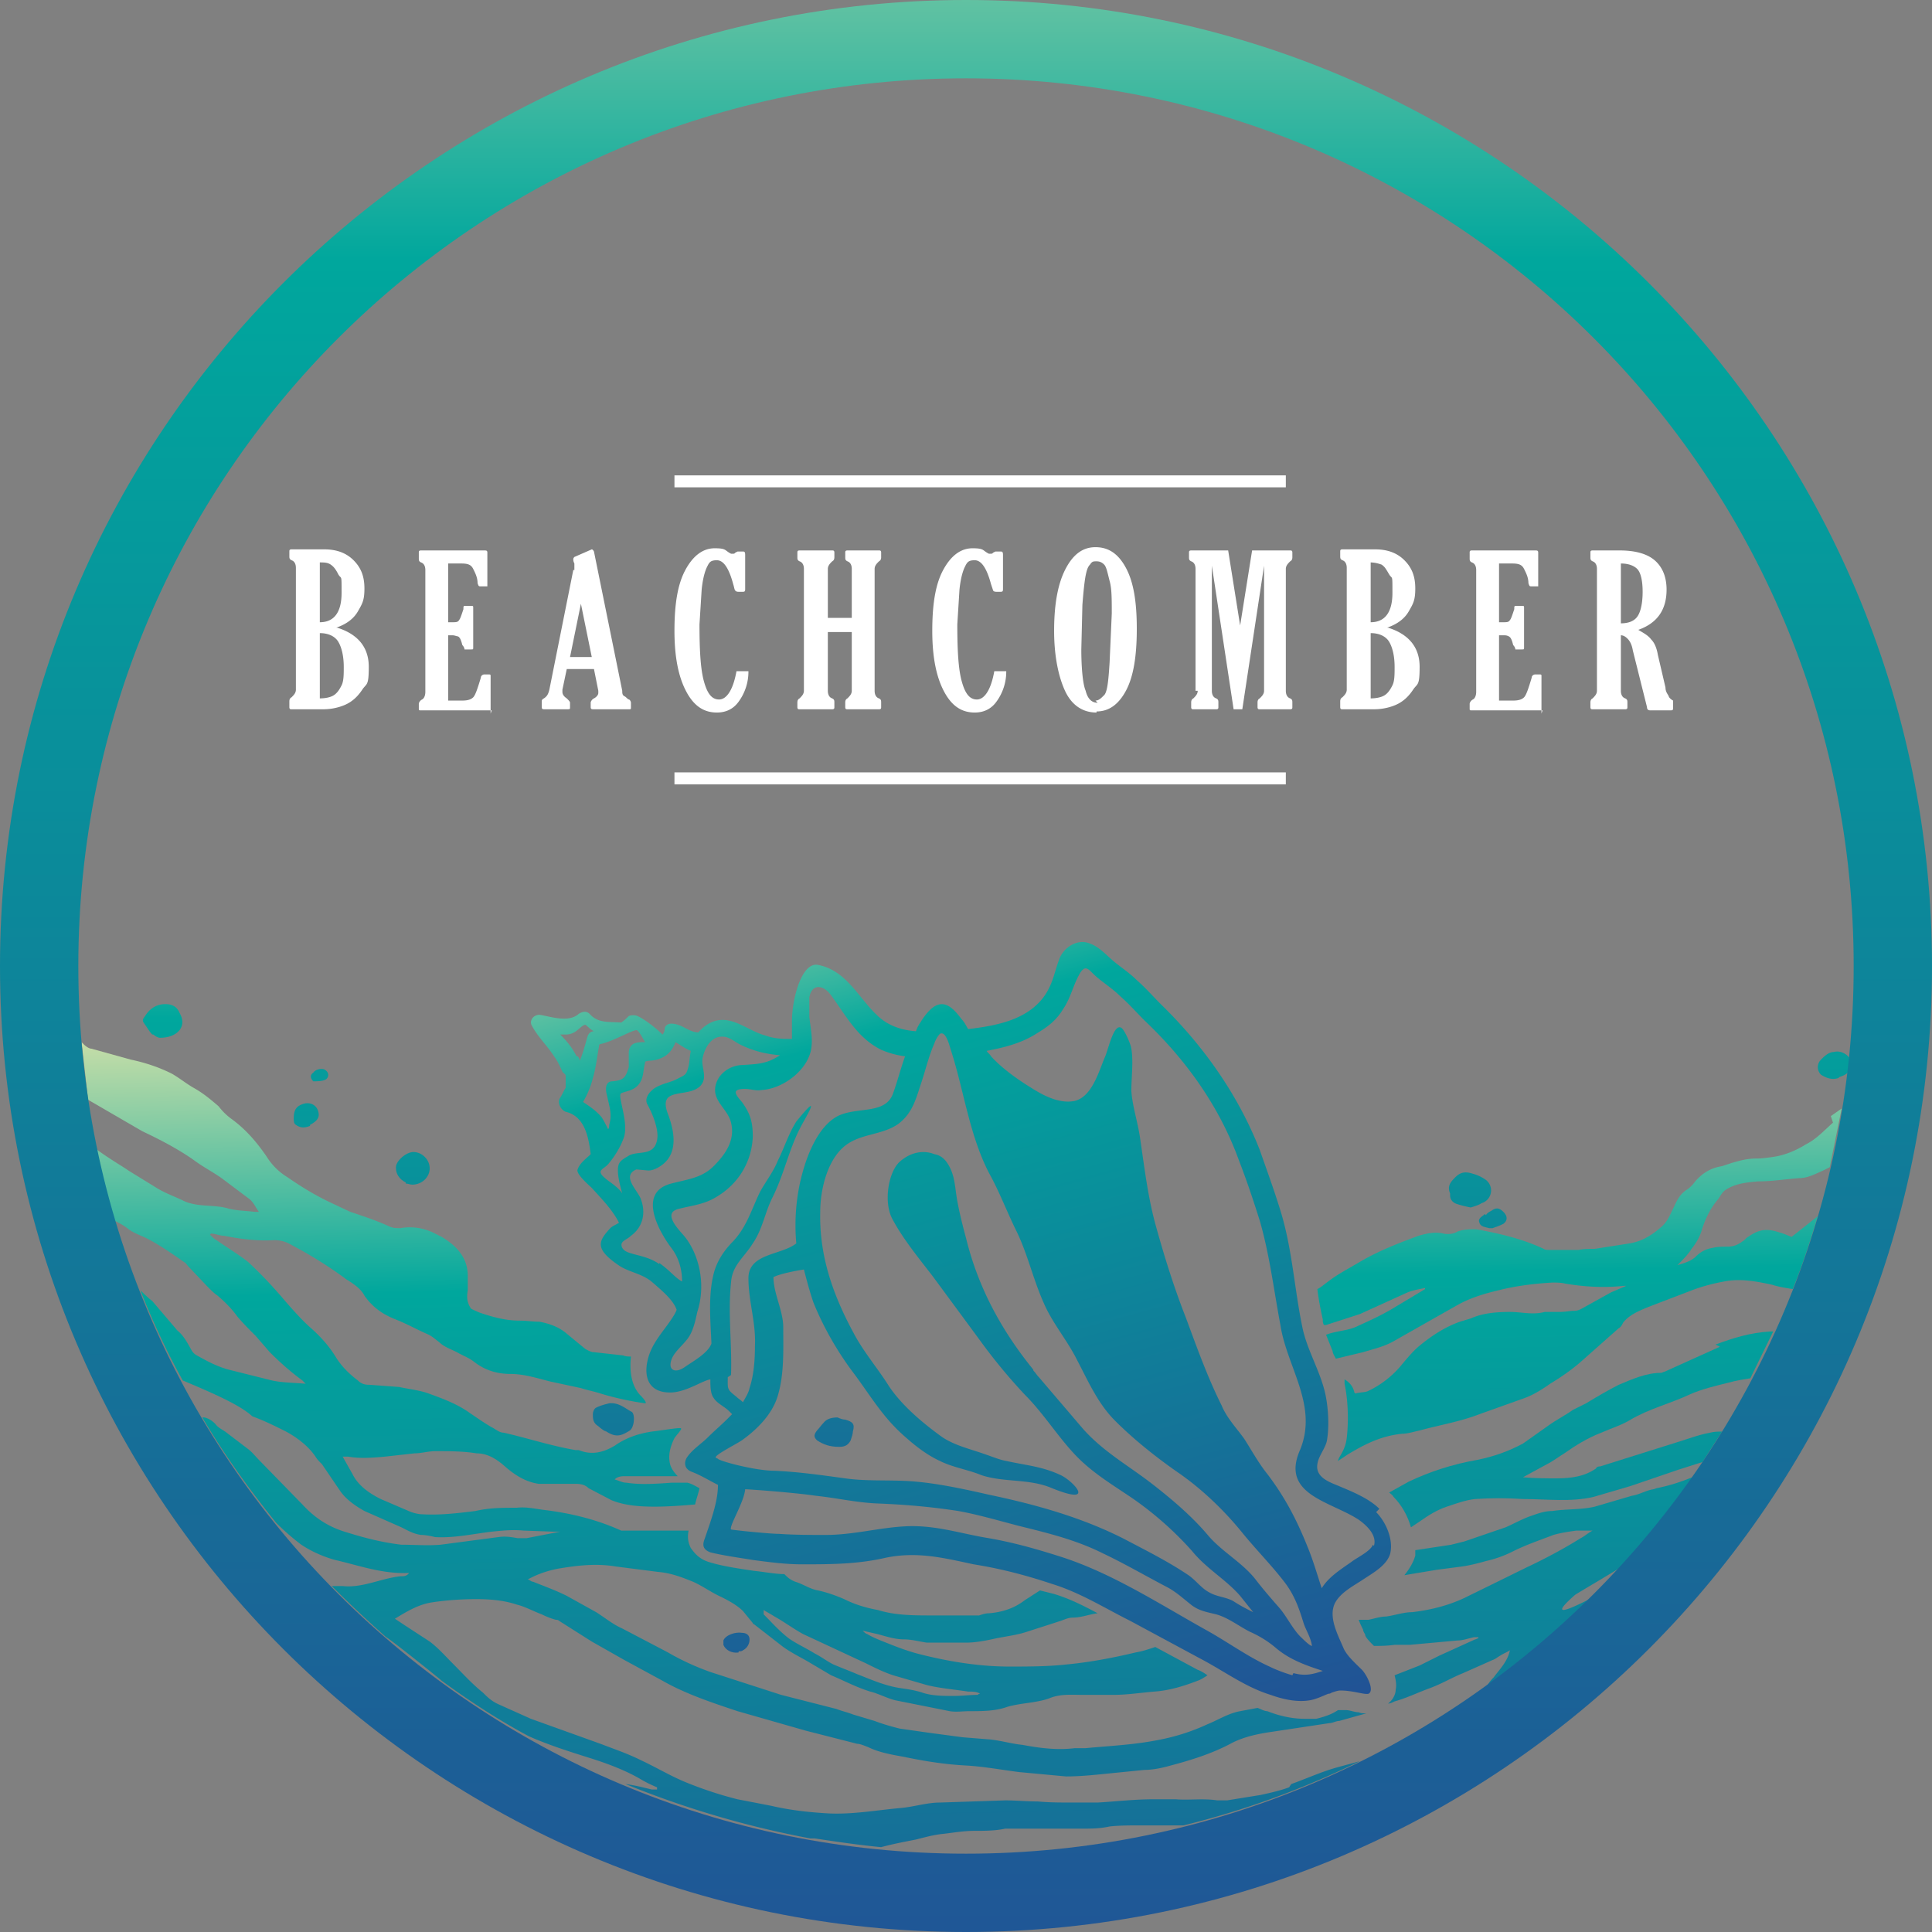 <svg xmlns="http://www.w3.org/2000/svg" viewBox="0 0 177.6 177.6" xmlns:v="https://vecta.io/nano"><rect x="0" y="0" width="177.6" height="177.6" fill="#808080" stroke="none"/><defs><linearGradient id="A" x1="135.1" y1="62.1" x2="135.1" y2="195.4" gradientUnits="userSpaceOnUse"><stop offset="0" stop-color="#e5e6a9"/><stop offset=".2" stop-color="#00a79d"/><stop offset="1" stop-color="#2e3192"/></linearGradient><linearGradient id="B" x1="15" y1="66.9" x2="15" y2="200.2" href="#A"/><linearGradient id="C" x1="38" x2="38" href="#A"/><linearGradient id="D" x1="168.7" x2="168.7" href="#A"/><linearGradient id="E" x1="28.2" y1="63.2" x2="28.2" y2="196.5" href="#A"/><linearGradient id="F" x1="137.2" x2="137.2" href="#A"/><linearGradient id="G" x1="29.4" y1="61.5" x2="29.4" y2="194.9" href="#A"/><linearGradient id="H" x1="67.7" x2="67.7" href="#A"/><linearGradient id="I" x1="156.5" x2="156.5" href="#A"/><linearGradient id="J" x1="76.8" y1="56.6" x2="76.8" y2="189.9" href="#A"/><linearGradient id="K" x1="56.3" x2="56.3" href="#A"/><linearGradient id="L" x1="144.8" y1="89.4" x2="147.4" y2="226.3" href="#A"/><linearGradient id="M" x1="144.9" y1="89.4" x2="147.5" y2="226.3" href="#A"/><linearGradient id="N" x1="65.8" y1="90.9" x2="68.4" y2="227.8" href="#A"/><linearGradient id="O" x1="139.3" y1="89.5" x2="142" y2="226.4" href="#A"/><linearGradient id="P" x1="129.2" y1="89.7" x2="131.8" y2="226.6" href="#A"/><linearGradient id="Q" x1="75.6" y1="70.8" x2="108.1" y2="189.2" href="#A"/><linearGradient id="R" x1="88.8" y1="-32.5" x2="88.8" y2="249.8" href="#A"/></defs><path d="M133.3 109.9c0 .4.3.7.7.8.3.1.7.2 1.2.3.3-.1.7-.2 1-.4a1.22 1.22 0 0 0 .3-2.2c-.3-.2-.7-.4-1.1-.5-.6-.2-1.1-.2-1.6.3-.4.4-.8.8-.5 1.5v.2z" fill="url(#A)"/><path d="M14.1 95.1c.1.1.4.3.6.3.7 0 1.4-.2 1.8-.7s.3-1.1 0-1.6c-.2-.5-.6-.8-1.3-.8-.8 0-1.4.4-1.8 1-.1.2-.4.4-.2.7.3.4.5.8.8 1.1z" fill="url(#B)"/><path d="M37.3,108.8c.2,0,.4.1.6.1.9,0,1.6-.7,1.6-1.5,0-.8-.7-1.5-1.5-1.5-.7,0-1.7.9-1.6,1.5,0,.5.3,1,.9,1.3Z" fill="url(#C)"/><path d="M169.1,99c.7-.2,1.1-.6,1.1-1.2,0-.7-.9-1.3-1.6-1.1-.5,0-.9.4-1.2.7-.4.4-.4,1,0,1.4.5.3,1,.5,1.6.3Z" fill="url(#D)"/><path d="M28.5,103.4c.4-.2.8-.5.8-.9,0-.8-.7-1.3-1.5-1-.6.2-.8.6-.8,1.3,0,.2,0,.5.2.6.4.3.8.3,1.3.1Z" fill="url(#E)"/><path d="M136.5 111.6c-.2.2-.7.4-.5.8.1.4.6.4.9.5h.3c.3-.1.6-.2 1-.4.4-.3.4-.7 0-1.1s-.7-.4-1.1-.1c-.2.1-.4.2-.5.4z" fill="url(#F)"/><path d="M30,99.2c.3-.3.2-.7-.2-.9-.3-.1-.8,0-1,.3-.3.2-.3.5,0,.8.4,0,.9,0,1.2-.2Z" fill="url(#G)"/><path d="M67.9 151.8c.1 0 .3 0 .4-.1a1.1 1.1 0 0 0 .6-1c0-.4-.3-.6-.7-.6-.6-.1-1.5.2-1.7.7v.4c.2.5.8.8 1.4.7z" fill="url(#H)"/><path d="M155.3,139.6c0,.5,0,.9.2,1.4.2.4.6.6,1,.5.6,0,1-.4,1.2-.9.1-.2,0-.5,0-.7-.4-.7-1.6-.8-2.3-.4Z" fill="url(#I)"/><path d="M77.2,133c.5,0,.8-.2,1-.6.1-.3.2-.6.2-.8.2-.7,0-.9-.7-1.1-.2,0-.5-.1-.7-.2-.5,0-1,.1-1.3.5-.2.2-.4.5-.6.7-.3.4-.3.6,0,.9.6.4,1.2.6,2,.6Z" fill="url(#J)"/><path d="M55.6 131.5c1 .7 1.5.5 2.3 0 .4-.3.5-1.4.2-1.7-.6-.3-1.2-.9-2.1-.8-.4.1-.8.2-1.2.4-.2.1-.3.4-.3.6 0 .4 0 .8.5 1.1a3.04 3.04 0 0 0 .7.5z" fill="url(#K)"/><path d="M31 57.7c1.9.6 2.9 1.8 2.9 3.6s-.2 1.5-.6 2.1-.9 1.1-1.6 1.4-1.4.4-2 .4h-2.9c-.1 0-.2 0-.2-.2v-.5c0-.1 0-.3.2-.4.2-.2.4-.4.4-.7V52.2c0-.3-.1-.6-.4-.7-.2-.1-.2-.2-.2-.4v-.4c0-.1 0-.2.2-.2h3c1.1 0 2 .3 2.7 1s1 1.5 1 2.6-.2 1.4-.6 2.1-1.1 1.2-2 1.5zm-1.6-6v5.5c1.3 0 2-.9 2-2.7s0-1.2-.3-1.7c-.2-.4-.4-.7-.7-.9s-.6-.2-1.1-.2zm0 6.6v5.9c.5 0 1-.1 1.3-.3s.5-.5.7-.9.2-1 .2-1.7c0-1-.2-1.8-.5-2.3s-.9-.8-1.7-.8zm15.8 7h-6.5c-.2 0-.2 0-.2-.2v-.4c0-.1.1-.3.3-.4s.3-.4.3-.7V52.4c0-.3-.1-.6-.4-.7-.2-.1-.2-.2-.2-.4v-.5c0-.1 0-.2.2-.2h4.9.5.4c.2 0 .3 0 .3.2v2.8.3h-.2-.4c-.2 0-.2 0-.3-.3 0-.5-.2-.9-.4-1.3s-.5-.5-1.1-.5h-1.2v5.4h.4c.3 0 .5 0 .6-.2.1-.1.2-.4.4-1 0-.2 0-.3.1-.3h.2.4c.2 0 .2 0 .2.2v3.6c0 .2 0 .2-.2.2h-.4-.2s0-.2-.2-.4c-.1-.4-.2-.7-.4-.8-.1 0-.3-.1-.5-.1h-.4v6h1.3c.5 0 .8-.1 1-.3s.4-.8.7-1.8c0-.2.2-.3.3-.3h.4c.2 0 .2 0 .2.2v3.4zm7.6-12.9v-.6c-.1-.2-.1-.3-.1-.4 0 0 0-.1.1-.2l1.6-.7s.1 0 .2.2l2.6 12.8c0 .2 0 .4.2.5s.2.2.4.3c.1 0 .2.2.2.3v.4c0 .2 0 .2-.2.2h-3.2c-.2 0-.3 0-.3-.2v-.4c0-.1.1-.3.3-.4s.4-.3.4-.5v-.2l-.4-2h-2.5l-.4 1.9v.2c0 .2.1.4.4.6.2.2.3.3.3.4v.4c0 .2 0 .2-.3.2h-2c-.2 0-.3 0-.3-.2v-.5c0-.1 0-.2.2-.3.3-.2.4-.4.5-.8l2.2-11zm.6 3.1l-1 4.9h2l-1-4.9zm15.4 6.2a4.67 4.67 0 0 1-.9 2.8c-.5.7-1.2 1-2 1-1.2 0-2.1-.6-2.8-1.9S62 60.5 62 58s.3-4.3 1-5.6 1.6-2 2.7-2 .9.2 1.5.5h.2c.1 0 .1 0 .2-.1l.2-.1h.5c.1 0 .2 0 .2.3v3.1c0 .2 0 .3-.2.3h-.4c-.1 0-.2 0-.3-.1s-.1-.3-.2-.6c-.4-1.5-.9-2.2-1.5-2.2s-.7.2-.9.6-.4 1.1-.5 2.1l-.2 3.2c0 2.4.1 4.1.4 5.2s.7 1.7 1.4 1.7 1.3-.9 1.6-2.6h1zm11.6-9.4v11.2c0 .3.1.6.4.7.2.1.2.2.2.4v.4c0 .1 0 .2-.2.2h-2.9c-.1 0-.2 0-.2-.2v-.4c0-.1 0-.3.2-.4.2-.2.4-.4.4-.7v-5.4h-2.2v5.4c0 .3.1.6.4.7.2.1.2.2.2.4v.4c0 .1 0 .2-.2.2h-3c-.1 0-.2 0-.2-.2v-.4c0-.1 0-.3.2-.4.2-.2.4-.4.4-.7V52.3c0-.3-.1-.6-.4-.7-.2-.1-.2-.2-.2-.4v-.4c0-.1 0-.2.2-.2h3c.1 0 .2 0 .2.2v.4c0 .1 0 .3-.2.4-.2.2-.4.4-.4.7v4.5h2.2v-4.5c0-.3-.1-.6-.4-.7-.2-.1-.2-.2-.2-.4v-.4c0-.1 0-.2.2-.2h2.9c.1 0 .2 0 .2.2v.4c0 .1 0 .3-.2.4-.2.2-.4.4-.4.7zm12.1 9.4a4.67 4.67 0 0 1-.9 2.8c-.5.7-1.2 1-2 1-1.2 0-2.1-.6-2.8-1.9s-1.1-3.1-1.1-5.6.3-4.3 1-5.6 1.6-2 2.7-2 .9.2 1.5.5h.2c.1 0 .1 0 .2-.1l.2-.1h.5c.1 0 .2 0 .2.3v3.1c0 .2 0 .3-.2.3h-.4c-.1 0-.2 0-.3-.1l-.2-.6c-.4-1.5-.9-2.2-1.5-2.2s-.7.2-.9.6-.4 1.1-.5 2.1l-.2 3.2c0 2.4.1 4.1.4 5.2s.7 1.7 1.4 1.7 1.3-.9 1.6-2.6h1zm8.3 3.8c-1.3 0-2.3-.7-2.9-2s-1-3.2-1-5.5.3-4.2 1-5.6 1.6-2.1 2.8-2.1 2.1.6 2.8 1.9 1 3.1 1 5.6-.3 4.4-1 5.7-1.6 1.9-2.7 1.9zm-.1-1.1c.3 0 .5-.2.8-.5s.4-1.4.5-3l.2-4.5c0-1.4 0-2.3-.2-3-.2-.8-.3-1.3-.5-1.5s-.4-.3-.7-.3-.4 0-.6.3c-.2.2-.3.5-.4 1s-.2 1.4-.3 2.7l-.1 4.1c0 1.4.1 3.1.4 3.8.2.8.6 1.1 1.1 1.1zm9.2-.9V52.3c0-.3-.1-.6-.4-.7-.2-.1-.2-.2-.2-.4v-.4c0-.1 0-.2.2-.2h3.4l1.1 6.9 1.1-6.9h3.5c.1 0 .2 0 .2.2v.4c0 .1 0 .3-.2.4-.2.2-.4.4-.4.7v11.2c0 .3.1.6.4.7.2.1.2.2.2.4v.4c0 .1 0 .2-.2.2h-2.8c-.1 0-.2 0-.2-.2v-.4c0-.1 0-.3.2-.4.2-.2.4-.4.4-.7V52l-2 13.2h-.8l-2-13.2v11.5c0 .3.1.6.4.7.2.1.2.2.2.4v.4c0 .1 0 .2-.2.2h-2.1c-.1 0-.2 0-.2-.2v-.4c0-.1 0-.3.2-.4.2-.2.4-.4.4-.7zm17.7-5.8c1.9.6 2.9 1.8 2.9 3.6s-.2 1.5-.6 2.1-.9 1.1-1.6 1.4-1.4.4-2 .4h-2.9c-.1 0-.2 0-.2-.2v-.5c0-.1 0-.3.2-.4.2-.2.4-.4.4-.7V52.2c0-.3-.1-.6-.4-.7-.2-.1-.2-.2-.2-.4v-.4c0-.1 0-.2.2-.2h3c1.1 0 2 .3 2.7 1s1 1.5 1 2.6-.2 1.4-.6 2.1-1.1 1.2-2 1.5zm-1.6-6v5.5c1.3 0 2-.9 2-2.7s0-1.2-.3-1.7-.4-.7-.7-.9c-.3-.1-.6-.2-1.1-.2zm0 6.6v5.9c.5 0 1-.1 1.3-.3s.5-.5.7-.9.2-1 .2-1.7c0-1-.2-1.8-.5-2.3s-.9-.8-1.7-.8zm15.8 7h-6.5c-.2 0-.2 0-.2-.2v-.4c0-.1.1-.3.3-.4s.3-.4.3-.7V52.4c0-.3-.1-.6-.4-.7-.2-.1-.2-.2-.2-.4v-.5c0-.1 0-.2.2-.2h4.9.5.4c.2 0 .3 0 .3.2v2.8.3h-.2-.4c-.2 0-.2 0-.3-.3 0-.5-.2-.9-.4-1.3s-.5-.5-1.1-.5h-1.2v5.4h.4c.3 0 .5 0 .6-.2.1-.1.2-.4.4-1 0-.2 0-.3.1-.3h.2.4c.2 0 .2 0 .2.2v3.6c0 .2 0 .2-.2.2h-.4-.2s0-.2-.2-.4c-.1-.4-.2-.7-.4-.8s-.3-.1-.5-.1h-.4v6h1.3c.5 0 .8-.1 1-.3s.4-.8.7-1.8c0-.2.2-.3.3-.3h.4c.2 0 .2 0 .2.2v3.4zm7.2-6.9v5.1c0 .3.1.6.4.7.2.1.2.2.2.4v.4c0 .1 0 .2-.2.2h-3c-.1 0-.2 0-.2-.2v-.4c0-.1 0-.3.2-.4.2-.2.4-.4.4-.7V52.3c0-.3-.1-.6-.4-.7-.2-.1-.2-.2-.2-.4v-.4c0-.1 0-.2.2-.2h2.5c1.4 0 2.5.3 3.2.9s1.1 1.5 1.1 2.7c0 1.9-.9 3.1-2.6 3.7.5.3.9.5 1.2.9.3.3.5.8.6 1.4l.7 3c0 .4.2.6.3.8 0 .1.2.3.4.4v.2.5c0 .1 0 .2-.2.2h-1.9c-.2 0-.3-.1-.3-.3l-1.3-5.2c-.1-.6-.3-.9-.5-1.1s-.4-.3-.6-.3zm0-6.7v5.6c.7 0 1.2-.2 1.5-.6s.5-1.2.5-2.3-.2-1.8-.5-2.1-.8-.5-1.5-.5zM62 71h56.2v1.1H62zm0-27.3h56.2v1.1H62z" fill="#fff"/><path d="M158.1 123.8l-5.1 2.3c-.1 0-.2.1-.3.1-1.4 0-2.7.6-3.9 1.1-1 .5-2 1.1-3 1.7l-1.2.6c-.7.5-1.5.9-2.2 1.4l-2.4 1.7c-1.3.7-2.7 1.2-4.2 1.5-2.3.4-4.4 1.1-6.3 2l-1.8 1c.1.1.3.2.4.4.7.7 1.3 1.7 1.6 2.8l.9-.6c.7-.5 1.5-1 2.4-1.3s1.7-.6 2.6-.7c1.5-.1 2.9-.1 4.4 0 2.2 0 4.4.3 6.5-.2l3.4-1 4.4-1.5 2.2-.7 1.8-2.8c-.4 0-.7 0-1.1.1-1.1.2-2.1.6-3.1.9l-7 2.2c-.1 0-.3 0-.4.2-1 .7-2.2.9-3.6.9-1 0-2 0-3.1-.1l2.2-1.2c.6-.3 1.1-.7 1.6-1 1-.7 2.1-1.4 3.4-1.9.9-.4 1.9-.7 2.7-1.2 1.7-1 3.7-1.5 5.4-2.3 1.1-.5 2.4-.8 3.6-1.1.7-.2 1.4-.3 2-.4l2.1-4.3h-.3c-1.8.1-3.4.6-5 1.2z" fill="url(#L)"/><path d="M168.5 103.2c-.8.7-1.5 1.5-2.5 2-.8.5-1.7.9-2.7 1.1-.6.1-1.3.2-1.9.2-.8 0-1.5.2-2.2.4l-.9.3c-1.3.2-2.1.9-2.7 1.7-.2.2-.4.4-.6.5-.7.5-.9 1.1-1.2 1.7s-.5 1.2-1.1 1.7c-.8.7-1.7 1.3-2.9 1.5l-3.2.5c-.5 0-1 0-1.5.1h-2.6c-.2 0-.5 0-.6-.1-1.9-.9-4-1.4-6.2-1.8-.6 0-1.1 0-1.7.2-.3.2-.8.3-1.3.2-.8-.2-1.6 0-2.3.2-1.9.7-3.7 1.4-5.4 2.4-1 .6-2 1.1-2.9 1.8-.3.2-.6.5-1 .7.1.9.3 1.9.5 2.8a.9.9 0 0 0 .1.5h.2l3.1-1 4.4-2c.5-.2 1.1-.3 1.6-.4v.1l-3 1.8c-1 .6-2.1 1.1-3.2 1.6-.4.2-.8.3-1.3.4s-1.1.2-1.6.4l.6 1.5c0 .2.2.5.3.7l2.5-.6c1-.3 1.9-.5 2.8-1l3.7-2.1 2.3-1.3c1.1-.6 2.4-1 3.7-1.3 1.6-.4 3.2-.6 4.9-.7.4 0 .8 0 1.2.1 1.8.3 3.6.4 5.4.2h.2l-1.4.6-2.7 1.5c-.2.1-.4.2-.7.2-.4 0-.8.1-1.3.1h-.9-.5c-1.1.3-2.1 0-3.2 0-1.2 0-2.5.1-3.6.6l-1 .3c-1.4.5-2.6 1.3-3.7 2.2-.6.5-1.1 1.1-1.6 1.7-.8 1-1.9 1.9-3.2 2.5-.3.1-.8.1-1.1.2l-.1-.1c-.1-.5-.4-.9-.9-1.2v.4c.3 1.4.4 3.3.2 5-.1.8-.4 1.3-.7 1.8 0 0-.1.2-.1.3l.9-.6c1.5-.9 3-1.7 5-1.9.5 0 1.1-.2 1.6-.3 1.8-.5 3.7-.8 5.5-1.5l4.2-1.5c.8-.3 1.6-.8 2.3-1.3 1-.6 2-1.3 2.8-2l3.5-3.1c.2-.1.3-.3.4-.5.6-.8 1.7-1.2 2.7-1.6l3.4-1.3c1-.4 2.1-.7 3.2-.9 1.5-.3 3 0 4.4.3.6.2 1.3.3 1.9.4.9-2.2 1.6-4.4 2.3-6.7l-2.4 1.9c-.3-.1-.7-.3-1.1-.4-1.2-.4-1.9-.3-2.9.4-.2.1-.3.3-.5.4-.4.3-.8.5-1.4.5-.4 0-.9 0-1.3.1-.7.1-1.2.4-1.6.8s-1 .6-1.7.8c.5-.5 1-1 1.3-1.5.4-.5.7-1 .9-1.6.3-1 .7-1.9 1.4-2.8.3-.3.4-.7.8-1 .9-.6 1.9-.7 3-.8 1.3 0 2.5-.2 3.8-.3.8 0 1.5-.4 2.2-.7l.6-.3 1.1-5.4-1 .7z" fill="url(#M)"/><path d="M118.5 164.3c-.8.3-1.7.5-2.6.7l-3.1.5h-.9c-1.3-.2-2.6 0-3.8-.1H106c-1.7 0-3.4.2-5.1.3h-2.3c-1.1 0-2.1 0-3.2-.1-1 0-2-.1-3-.1l-6 .2c-1.2 0-2.4.4-3.6.5-2.2.2-4.4.6-6.6.5-1.8-.1-3.6-.3-5.3-.7l-3.1-.6c-1.6-.4-3.1-.9-4.6-1.5s-2.8-1.4-4.3-2.1c-1.2-.6-2.4-1-3.7-1.5l-6.4-2.3-2.9-1.3c-.7-.3-1.1-.7-1.5-1.1-1-.8-1.9-1.8-2.8-2.7-.7-.7-1.3-1.4-2.1-2l-2.3-1.5-.9-.6c1-.6 2.1-1.3 3.4-1.5s2.7-.3 4.1-.3c1.2 0 2.5.1 3.7.5.8.2 1.5.6 2.3.9.4.2.9.4 1.3.5.1 0 .2 0 .3.1l3 1.9 3 1.7 3.5 1.9c2.1 1.2 4.5 2 6.9 2.8l6.3 1.8 4.7 1.2c.3 0 .7.2 1 .3 1 .5 2.2.7 3.3.9 1.9.4 3.8.7 5.8.8 1.6.1 3.2.4 4.8.6l4.3.4c1.1 0 2.2-.1 3.2-.2l4-.4c.8 0 1.7-.2 2.4-.4 1.9-.5 3.8-1.1 5.5-2 1.1-.6 2.4-.9 3.8-1.1l5.3-.8c.3 0 .6-.2.9-.2l2.5-.7c-.3 0-.5 0-.7-.1-.4 0-.8-.2-1.2-.2h-.4 0-.1-.2c-.6.4-1.2.6-2 .8h-1.1 0c-1.2 0-2.4-.3-3.4-.7-.3 0-.6-.2-.9-.3l-1.6.3c-1.1.2-2 .8-3 1.2-1.5.7-3.1 1.2-4.8 1.5-2.1.4-4.3.5-6.4.7h-1c-1.6.2-3.2 0-4.8-.3-1-.1-2-.4-3-.5l-2.5-.2-3-.4-2.8-.4c-.8-.2-1.5-.4-2.3-.7l-2-.6c-.5-.2-1-.3-1.5-.5l-5.1-1.3-6.5-2.1c-1.4-.5-2.7-1.1-3.9-1.8l-4.2-2.2c-.9-.4-1.6-1-2.4-1.5l-2.7-1.5c-1-.5-2.1-.9-3.1-1.3-.2 0-.3-.2-.5-.2.9-.5 1.8-.8 2.8-1 1.8-.3 3.5-.5 5.3-.2l3.9.5c1.2.1 2.2.5 3.2.9.9.4 1.7 1 2.6 1.4.8.4 1.5.8 2 1.3l.9 1.1s0 .1.1.1l2.7 2.1c.7.5 1.5.9 2.2 1.3l2.2 1.3c1.2.5 2.3 1.1 3.6 1.5.8.2 1.5.6 2.3.8l5 1c.6.1 1.2 0 1.8 0 1.2 0 2.4 0 3.5-.4.7-.2 1.5-.3 2.2-.4.6-.1 1.2-.2 1.7-.4 1-.4 2-.3 3-.3h2.9c1.2 0 2.5-.2 3.7-.3 1.4-.1 2.7-.5 4-1 .3-.1.6-.3.9-.5-.3-.2-.6-.4-.9-.5l-3.9-2.1c-.6.2-1.2.4-1.8.5-2.1.5-4.2.9-6.3 1.1-1.8.2-3.6.2-5.3.2-2.9 0-5.8-.5-8.5-1.2-1.1-.3-2.1-.7-3.1-1.1-.5-.2-1-.4-1.5-.7-.1 0-.3-.2-.4-.3l1.3.3c.8.2 1.6.5 2.5.5.7 0 1.4.2 2.1.3h2 1.6c.9 0 1.9-.2 2.8-.4 1-.2 1.9-.3 2.8-.6l3.1-1c.3-.1.7-.3 1.1-.3.8 0 1.5-.3 2.3-.4-1.3-.7-2.7-1.4-4.1-1.8l-1.2-.3-1.4.9c-.9.7-2 1.1-3.3 1.2-.3 0-.6.1-.9.2h-1.1-3.2c-1.7 0-3.4 0-5-.5-1.1-.2-2.1-.5-3.1-1-.7-.3-1.5-.6-2.4-.8-.7-.1-1.4-.6-2.1-.8-.5-.2-.7-.4-1-.7-.8 0-1.8-.2-2.8-.3-1.3-.2-2.8-.4-4.1-.8-1-.3-1.4-.9-1.7-1.3-.3-.6-.3-1.1-.2-1.6h-.4-1.7-3.6-.5c-2.2-1-4.6-1.6-7.1-1.9-.8-.1-1.6-.3-2.5-.2-1.3 0-2.5 0-3.8.3-1.6.2-3.3.4-4.9.3-.3 0-.7-.1-1-.2l-2.8-1.2c-1.2-.6-2.1-1.3-2.6-2.3l-.9-1.6h.5c1.1.2 2.3.1 3.4 0l2.7-.3c.6 0 1.3-.2 1.9-.2 1.3 0 2.6 0 3.8.2 1 0 1.8.5 2.5 1.1.9.8 1.9 1.5 3.2 1.7h.7 2.7c.5 0 .9.1 1.2.4l2.1 1.1c1.2.5 2.6.6 4 .6 1.2 0 2.5-.1 3.7-.2.1-.5.3-1 .4-1.5-.4-.2-.7-.4-1.1-.5h-1.5c-1.4.1-2.8.2-4.1 0-.4 0-.7-.2-1.1-.3.3-.3.7-.3 1-.3h4.8c-.3-.3-.6-.7-.7-1.1-.2-.8 0-1.6.4-2.4.2-.3.7-.8.6-.9s-1.8.2-2.7.3c-1.3.2-2.4.6-3.4 1.3-1 .6-2.1.9-3.3.4h-.3c-2.3-.4-4.4-1.1-6.6-1.6-.4 0-.7-.3-1.1-.5-.7-.4-1.4-.9-2-1.3-1.1-.8-2.4-1.3-3.8-1.8-.8-.3-1.8-.4-2.7-.6l-2.7-.2c-.5 0-.8-.1-1.1-.4-.8-.6-1.5-1.3-2-2.1-.6-1-1.4-1.9-2.3-2.7-.8-.7-1.6-1.6-2.3-2.4-1.1-1.3-2.2-2.5-3.5-3.7-.9-.7-1.9-1.3-2.9-2-.2-.1-.4-.3-.6-.5l.1-.1c.4 0 .8.2 1.2.2 1.5.3 3.1.5 4.6.4.7 0 1.2.2 1.7.5a38.8 38.8 0 0 1 4.8 3 1.44 1.44 0 0 0 .3.2c.6.4 1.2.8 1.5 1.4.7 1 1.6 1.7 2.9 2.2 1 .4 1.9.9 2.8 1.3.5.2.8.5 1.2.8.4.4 1 .6 1.6.9.5.3 1.1.5 1.6.9.9.7 2 1.1 3.3 1.1s2.5.4 3.7.7l2.8.6c.6.2 1.2.3 1.8.5a27.13 27.13 0 0 0 4.1.9c.2 0-.1-.4-.4-.7-.6-.6-1.1-1.7-.9-3.6-.2 0-.5 0-.7-.1l-2.7-.3c-.3 0-.6-.2-.8-.3l-1.7-1.4c-.7-.6-1.5-.9-2.5-1.1-.6 0-1.2-.1-1.8-.1-1.3 0-2.4-.3-3.6-.7-.3-.1-.7-.3-.9-.4-.4-.6-.4-1.1-.3-1.7v-1.3c0-1.6-.9-2.7-2.4-3.6l-.6-.3a4.97 4.97 0 0 0-3.2-.5c-.4 0-.7 0-1.1-.2-1.1-.5-2.3-.9-3.5-1.3l-1.7-.8c-1.5-.7-2.8-1.5-4.1-2.4a5.75 5.75 0 0 1-1.9-1.9c-.9-1.3-1.9-2.5-3.3-3.5a5.73 5.73 0 0 1-1.1-1.1c-.7-.6-1.4-1.2-2.3-1.7-.7-.4-1.3-.9-2-1.3-1.2-.6-2.4-1-3.8-1.3l-3.6-1c-.2 0-.5-.2-.7-.4l-.2-.2.6 5.3 5 2.9c1.7.8 3.4 1.7 4.8 2.7.8.6 1.8 1.1 2.6 1.7l2.4 1.8c.4.3.6.8.9 1.2h-.4c-.8-.1-1.6-.1-2.4-.3-1.3-.4-2.8-.1-4.1-.7-.8-.4-1.7-.7-2.5-1.2l-2.6-1.6c-.4-.3-1.8-1.1-3-2l1.7 6.6c.4.2.8.4 1.2.7.6.5 1.4.7 2.1 1.1 1.1.6 2.1 1.3 3.1 2 .2.1.3.3.4.4l1.8 1.9c.3.3.6.6.9.8.7.6 1.3 1.2 1.8 1.9.5.6 1.1 1.2 1.7 1.8l1.3 1.5c.9.9 1.9 1.8 3 2.6l.3.3c-1.2-.1-2.2-.1-3.1-.3l-4-1c-1.1-.3-2-.8-2.9-1.3-.2-.1-.4-.3-.5-.5-.4-.7-.7-1.3-1.3-1.8l-2.3-2.7c-.4-.3-.8-.7-1.1-1 1.1 2.8 2.4 5.6 3.9 8.3 2.6 1.1 5.2 2.2 6.4 3.3 1.1.4 2.1.9 3.1 1.4 1.1.6 2.1 1.4 2.7 2.3.1.2.4.5.6.7l1.7 2.5c.5.7 1.3 1.3 2.2 1.8l3.4 1.5c.6.3 1.1.6 1.8.7.4 0 .9.1 1.3.2 1.8.1 3.5-.3 5.2-.5 1-.1 1.9-.2 2.9-.1l2.8.1h.6l-3.1.6h-.8c-.6-.1-1.1-.2-1.8-.1l-5.3.7c-1.2.1-2.4 0-3.6 0-1.7-.2-3.3-.6-4.9-1.1-1.8-.5-3.1-1.4-4.2-2.6l-4-4.1c-.3-.3-.6-.7-1-1l-2.1-1.6c-.3-.2-.7-.4-.9-.7-.3-.3-.6-.5-1-.6h-.2c2 3.4 4.3 6.6 6.8 9.7.7.7 1.5 1.4 2.3 2 .9.6 2 1.1 3.1 1.4 2.2.5 4.3 1.3 6.8 1.2-.2.3-.5.3-.8.3-1.8.2-3.5 1.1-5.3.9h-1a111.07 111.07 0 0 0 5 4.7c.4.2 4.9 3.8 5.1 4 2.6 1.9 5.2 3.6 8 5.1 1.8.8 3.7 1.4 5.6 2 1.6.5 3.2 1.1 4.6 1.9a11.94 11.94 0 0 0 1.6.8v.2h-.5c-.8-.2-1.6-.4-2.4-.5 5.4 2.2 11.1 3.9 17 5h.2.2c2 .3 4 .6 6.1.8 1.1-.3 2.2-.5 3.2-.7.8-.2 1.5-.4 2.3-.5 1-.1 2-.3 3.1-.3.9 0 1.9 0 2.8-.2h1.4 5.6c.9 0 1.7 0 2.6-.2.9-.1 1.9-.1 2.9-.1h3.9c5.7-1.4 11.1-3.4 16.2-5.9l-2.2.6c-1.4.4-2.7 1-4.1 1.5zM70.2 148c.3.2.7.4 1 .6.9.5 1.7 1.1 2.6 1.6l5.8 2.7c.8.4 1.6.8 2.5 1.1l3.1.9c1.2.3 2.5.4 3.8.6.4 0 .8 0 1.1.2 0 0-.2 0-.2.1-.7 0-1.5.1-2.2.1-1 0-2 0-2.9-.3-.6-.2-1.2-.3-1.9-.4-1.5-.2-2.8-.8-4.1-1.3-.7-.3-1.5-.6-2.2-.9-.6-.3-1.1-.7-1.7-1-.8-.5-1.7-.9-2.4-1.4-.9-.7-1.5-1.4-2.3-2.2v-.2z" fill="url(#N)"/><path d="M152 136.9c-.7.1-1.3.5-2 .6l-3.4 1c-1.3.3-2.6.2-3.9.4-.8 0-1.5.3-2.1.5-.8.3-1.5.7-2.2 1l-3.8 1.3-1.2.3-3.3.5v.5c-.2.7-.6 1.3-1 1.8l3-.5 2.3-.3c.7-.1 1.5-.3 2.2-.5a10.64 10.64 0 0 0 2.5-.9c1.2-.6 2.4-1 3.7-1.5.7-.2 1.4-.3 2.1-.4h1.5c-.4.2-.7.5-1.1.7-1.6 1-3.3 1.9-5 2.7l-5.7 2.8c-1.5.7-3.1 1.1-4.8 1.3-.8 0-1.6.3-2.4.4-.5 0-1.1.2-1.6.3h-.9c.1.3.3.7.4.9 0 .2.2.4.2.5 0 .2.5.7.8 1 .6 0 1.2 0 1.9-.1h1.4l4.4-.4c.5 0 1-.2 1.5-.3h.4v.1c-.1 0-.2.1-.3.1l-3.3 1.5-1.8.9-2.3.9c.1.4.2.9.1 1.3 0 .5-.3 1-.7 1.3.2 0 .4-.1.6-.2 1.1-.3 2.1-.8 3.2-1.2s2.1-1 3.1-1.4l2.7-1.2c.3-.1.5-.3.7-.4.3-.2.6-.3.9-.5-.2 1-.9 1.7-1.5 2.5a4.44 4.44 0 0 0-.8 1.1c3.6-2.6 7-5.5 10.2-8.6-1 .5-5.1 2.7-1.9-.1.3-.2 4.2-2.5 4.8-2.9 2.3-2.6 4.5-5.3 6.5-8.1-.3.1-.5.2-.8.3-1 .4-2 .7-3 .9z" fill="url(#O)"/><path d="M126.2,161.9c1.4-.4,2.9-.6,4.1-1.4.1,0,.3-.1.4-.2.4-.2.8-.5,1.1-.7.4-.3.8-.6,1.2-1,1-.9,2.2-1.6,2.9-2.7.1-.2.2-.3.3-.5-3.6,2.6-7.5,4.9-11.5,6.9.5-.1,1-.2,1.5-.4Z" fill="url(#P)"/><path d="M126.8 138.7c-.9-.9-2.3-1.5-3.5-2-.9-.4-2.4-.8-2.2-2.1.1-.8.8-1.5.9-2.3.2-1.3.1-3-.2-4.3-.5-2.1-1.7-4-2.1-6.1-.7-3.4-.9-6.9-1.9-10.3-.6-2-1.3-3.9-2-5.9-2-5.1-5.2-9.6-9.1-13.4-.7-.7-1.4-1.5-2.2-2.2-.7-.7-1.5-1.2-2.2-1.8s-1.3-1.3-2.2-1.6c-1.1-.4-2.3.4-2.7 1.4-.5 1.3-.6 2.4-1.5 3.6-1.6 2.1-4.4 2.6-6.9 2.9-.2-.3-.3-.6-.6-.9-1.1-1.5-2.2-2.3-3.8.3-.2.3-.3.5-.4.8-1.3-.1-2.6-.5-3.6-1.5-1.7-1.6-2.8-4.1-5.4-4.6-1.5-.3-2.4 3.1-2.4 5.2v1.6c-.8 0-1.6 0-2.4-.3-1.2-.3-2.3-1.2-3.5-1.4-1.1-.2-2 .3-2.7 1.1-.9 0-1.5-.8-2.5-.8-.3 0-.6.2-.6.5 0 .2-.1.4-.2.5-.7-.7-1.8-1.5-2.3-1.7-.2-.1-.6-.1-.8 0-.2.2-.4.4-.7.6-1.1-.1-2.1.1-2.9-.8-.3-.3-.7-.2-1 0-.9.8-2.4.3-3.5.1-.6-.1-1.1.5-.8 1 .6 1.1 1.4 1.8 2.1 2.9.3.4.5.9.7 1.3 0 .1.3.2.3.4v1.1c-.2.3-.3.6-.5.9-.3.4 0 1.1.5 1.3 1.7.4 2.1 2.2 2.3 3.9-.4.4-1 .8-1.2 1.4-.2.4 1.1 1.5 1.3 1.7.9 1 1.9 2 2.5 3.2-.3.2-.6.3-.8.5-1.1 1.2-1.5 1.9.9 3.5 1 .6 2.1.7 3 1.5.8.7 1.9 1.6 2.2 2.5-.1.3-.3.6-.5.9-.8 1.2-1.9 2.3-2.2 3.9-.3 1.5.2 2.9 2.3 2.8 1.4-.1 2.8-1.1 3.5-1.2 0 .6 0 1.3.3 1.7.3.5 1 .8 1.4 1.2l.3.3-.4.4c-.6.6-1.2 1.1-1.8 1.7s-1.4 1.1-1.9 1.8c-.3.4-.4 1.1.4 1.4s1.6.8 2.4 1.2c0 1.6-.7 3.4-1.2 4.9-.2.5-.3 1 .5 1.3 1.2.3 2.7.5 3.9.7 1.5.2 3 .4 4.5.4 2.6 0 5.1 0 7.7-.6 2.9-.6 5.3 0 8.1.6 2.5.4 4.8 1 7.2 1.8 2.6.8 4.8 2.2 7.2 3.4l6.5 3.5c2.1 1.1 4.1 2.6 6.4 3.3 1.1.4 2.4.7 3.6.5.6-.1 1.2-.4 1.7-.6 0 0 .2 0 .3-.1.3-.1.6-.2.8-.2 1.2 0 2.2.4 2.6.3.6-.3-.2-1.8-.6-2.2-.6-.6-1.4-1.3-1.7-2-.5-1.2-1.4-2.8-.8-4.1.5-1 1.7-1.6 2.6-2.2s2.2-1.3 2.5-2.4c.3-1.3-.4-2.9-1.3-3.8zm-68.3-44c.2 0 .5.6.8 1.1-.7 0-1.4 0-1.5.9v1.4c-.3 1-.5 1.2-1.5 1.3-.6 0-.7.6-.5 1.3.2 1 .5 1.7.2 2.7 0 .1 0 .3-.1.4-.2-.4-.4-.8-.6-1.1-.5-.6-1.1-1-1.7-1.4.4-.7.7-1.4.9-2.2.3-1 .4-2.1.6-3.1 1.4-.3 3.1-1.4 3.5-1.3zM53 97.1c-.4-.8-.9-1.4-1.5-2h.5c1 0 1.3-.8 1.8-.9.2.1.4.4.8.6-.3 0-.5.2-.6.5-.2.7-.4 1.5-.7 2.2a.76.76 0 0 0-.2-.4zm3 11.5c-1.5-1.1-.5-1 0-1.7.5-.6 1-1.4 1.3-2.2.6-1.4-.6-4-.2-4.2s1.1-.2 1.6-.8.4-1.3.6-2v-.1s.2-.1.5-.1a2.84 2.84 0 0 0 1.3-.4c.5-.3.8-.8 1-1.3.5.3.9.6 1.4.8-.1.5-.1.9-.2 1.4-.2.8-.3.8-.9 1.1-.7.4-1.2.4-2 .8-.6.3-1.2 1-.9 1.6.5.9 1.1 2.4.9 3.3-.3 1.6-1.9.9-2.7 1.5-.7.4-.9.6-.9 1.3 0 .6.2 1.4.4 2.1-.2-.3-.5-.6-1.2-1.1zm4.6 7.6c-.7-.5-1.5-.7-2.3-.9-.3-.1-.9-.2-1.1-.6-.3-.6.4-.7.8-1.1 1.1-.8 1.4-2.1.9-3.4-.3-.8-1.8-2.1-.4-2.7l1.1.1c.4 0 .8-.2 1.1-.4 1.7-1.1 1.3-3.2.7-4.8-1-2.6 1.9-1.4 3-2.6.7-.8 0-1.7.2-2.6s.8-2 1.9-1.9c.5 0 1.1.5 1.5.7 1.2.6 2.4.9 3.7 1-1.2.8-2 .8-3.4.9-1.1 0-2.2.7-2.5 1.8-.4 1.5 1.1 2.2 1.4 3.5.4 1.6-.5 2.9-1.6 4s-2.4 1.2-3.9 1.6c-3.1.8-1.2 4.3 0 5.9.7.9 1 2 1 3.1-.6-.3-1.1-1-2.1-1.7zm6.6 10.2c.1-2.8-.3-5.7 0-8.5.1-1.6 1.2-2.3 2-3.6.9-1.3 1.1-2.8 1.8-4.2 1.1-2.2 1.5-4.4 2.6-6.5.3-.6 2.2-3.7-.4-.5-.7 1.1-1.1 2.4-1.7 3.6-.4 1-1.1 1.9-1.6 2.8-.8 1.6-1.2 3.2-2.5 4.6-.8.8-1.5 1.8-1.8 3-.5 2-.3 4.2-.2 6.4-.3.9-1.8 1.7-2.5 2.2-.9.6-1.6.2-1.1-.9.3-.6.9-1.1 1.3-1.6.6-.7.8-1.7 1-2.6.9-2.8 0-5.7-1.4-7.2-.7-.8-1.7-2-.2-2.3 1.2-.3 2.3-.4 3.4-1.1 2-1.2 3.2-3.2 3.3-5.5 0-1.3-.2-2.1-1-3.2-.6-.7-1-1.2.3-1.2.5 0 1 .2 1.5.1 2-.1 4.4-1.9 4.6-4 .1-.9-.1-1.8-.2-2.7v-1.8c.2-1.3 1.3-1.2 2-.2 1.4 1.9 2.4 3.9 4.6 5 .7.3 1.4.5 2.2.6-.4 1.1-.7 2.3-1.1 3.4-.7 2-3.3 1.2-5.1 2.1-1.7.9-2.7 3.3-3.2 5.1-.6 2.1-.8 4.4-.6 6.6-1.4 1.1-4.4.9-4.4 3.2 0 2.1.7 4.1.6 6.2 0 1.3-.1 2.7-.5 3.9-.1.5-.4.9-.6 1.3-.2-.2-.4-.3-.6-.5-.9-.7-.8-.7-.8-1.8zm-1.4 7.6c-.2-.2 1.8-1.2 2.4-1.6 1.4-1 2.8-2.4 3.3-4.1.6-2 .5-4.2.5-6.3 0-1.5-.9-3.1-.9-4.6.8-.4 2.8-.7 2.8-.7s.5 2 .9 3.1c.9 2.2 2.1 4.3 3.5 6.2 1.6 2.1 2.7 4.1 4.7 5.9 1 .9 2.1 1.8 3.4 2.4 1.2.6 2.6.8 3.8 1.3 2.1.7 4.4.3 6.5 1.2 4.2 1.7 1.9-.7.8-1.2-1.7-.8-3.2-.9-5-1.3-.6-.1-1.3-.4-1.9-.6-1.4-.5-2.8-.8-4-1.6-1.8-1.3-3.7-2.9-4.9-4.7-1-1.6-2.3-3.1-3.2-4.8-1.9-3.5-3.2-7.1-3.1-11.2 0-2.1.7-5.1 2.6-6.3 1.4-.9 3.2-.8 4.6-1.8 1.3-1 1.6-2.3 2.1-3.8.4-1.2.7-2.5 1.2-3.6 0-.1.4-.9.6-.9.5-.1.8 1.2.9 1.5 1.2 3.7 1.7 7.8 3.5 11.3 1 1.8 1.7 3.7 2.6 5.5 1 2.1 1.5 4.4 2.5 6.6.8 1.8 2.1 3.3 3 5.1 1 1.9 1.9 4 3.5 5.6 1.7 1.7 3.7 3.3 5.7 4.7 2.2 1.5 4.3 3.5 6 5.6 1.3 1.6 2.8 3.1 4 4.7.8 1.1 1.2 2.2 1.6 3.5.2.7.7 1.4.8 2.2-.2 0-.8-.6-.9-.7-.8-.7-1.4-2-2.1-2.8s-1.4-1.6-2.1-2.5c-1.2-1.6-3.1-2.6-4.4-4.1-1.5-1.8-3.4-3.4-5.2-4.8-2.2-1.7-4.4-2.9-6.3-5l-4.1-4.8c-.2-.2-.3-.4-.5-.6 0 0 0-.1-.1-.2-2.9-3.6-5-7.5-6.1-12-.3-1.1-.6-2.3-.8-3.4s-.2-2-.6-2.9-.9-1.3-1.5-1.4c-1-.4-2.2-.2-3.2.7s-1.5 3.6-.7 5.2c1 1.9 2.5 3.7 3.8 5.4l4.2 5.7c1.3 1.8 2.7 3.5 4.2 5.1 1.7 1.7 3 3.8 4.6 5.5s3.5 2.8 5.4 4.1a30.92 30.92 0 0 1 5.4 4.8c1.3 1.6 3.1 2.6 4.4 4.1l1.2 1.5c-.6-.3-1.2-.6-1.8-1-.7-.4-1.5-.4-2.2-.8-.8-.4-1.3-1.2-2.1-1.7-1.8-1.2-3.8-2.2-5.7-3.2-3.9-2-8.2-3.2-12.5-4.1-2.2-.5-4.5-1-6.7-1.2s-4.4 0-6.5-.3c-2.2-.3-4.3-.6-6.5-.7-1.8 0-5.1-.9-5.2-1.1zm53 20c-.7-.2-1.5-.5-2.1-.8-2-.9-3.9-2.3-5.9-3.4-4.3-2.4-8.6-5.2-13.3-6.7-2.2-.7-4.3-1.3-6.6-1.7-2.5-.4-4.8-1.2-7.5-1.1-2.5.1-4.9.8-7.5.8-1.4 0-2.9 0-4.3-.1-.8 0-3.8-.3-4.4-.4-.2-.3 1.2-2.5 1.3-3.7.3 0 4.5.3 6.5.6 1.9.2 3.6.6 5.5.7 2.6.1 5 .3 7.6.7 2.2.4 4.4 1.1 6.5 1.6 2.4.6 4.6 1.2 6.8 2.3 1.9.9 3.8 2 5.7 3 1 .5 1.6 1.1 2.5 1.8.7.5 1.4.6 2.2.8 1.1.3 2.1 1.1 3.1 1.6.9.4 1.7.9 2.4 1.5 1.3 1.1 2.8 1.6 4.3 2.1-.9.3-1.6.5-2.7.2zm7.4-12c-.2.6-1.5 1.2-2 1.6-1 .7-2.1 1.4-2.7 2.4-.4-1.2-.8-2.6-1.3-3.8-1-2.5-2.1-4.6-3.7-6.7-.8-1-1.4-2.1-2.1-3.2-.7-1-1.6-1.9-2.1-3.1-1.3-2.6-2.3-5.4-3.3-8.1-1.1-2.8-2-5.7-2.8-8.6-.7-2.6-1-5.2-1.4-7.9-.2-1.4-.7-2.9-.8-4.3 0-1.3.2-2.7 0-3.9-.1-.6-.7-1.8-.9-1.9-.7-.5-1.2 1.9-1.5 2.6-.6 1.4-1.2 3.7-2.8 4.1-1.4.3-2.9-.5-4-1.2-1.3-.8-2.7-1.8-3.7-2.9-.1-.2-.3-.3-.4-.5 1.6-.3 3.2-.7 4.6-1.6 1-.6 1.8-1.2 2.4-2.2.7-1 .9-2.1 1.5-3.2s.9-.4 1.6.2 1.5 1.1 2.2 1.8c.8.7 1.5 1.5 2.2 2.2 3.8 3.6 6.9 7.9 8.7 12.9.7 1.8 1.3 3.6 1.9 5.5.9 3.1 1.3 6.4 1.9 9.6.6 3.9 3.5 7.4 1.8 11.5-1.8 4.1 2.8 4.7 5.4 6.4.7.5 1.7 1.4 1.4 2.4z" fill="url(#Q)"/><path d="M88.8 0C39.8 0 0 39.8 0 88.8s39.8 88.8 88.8 88.8 88.8-39.8 88.8-88.8S137.8 0 88.8 0zm0 170.4c-45.1 0-81.6-36.5-81.6-81.6S43.7 7.2 88.8 7.2s81.6 36.5 81.6 81.6-36.5 81.6-81.6 81.6z" fill="url(#R)"/></svg>